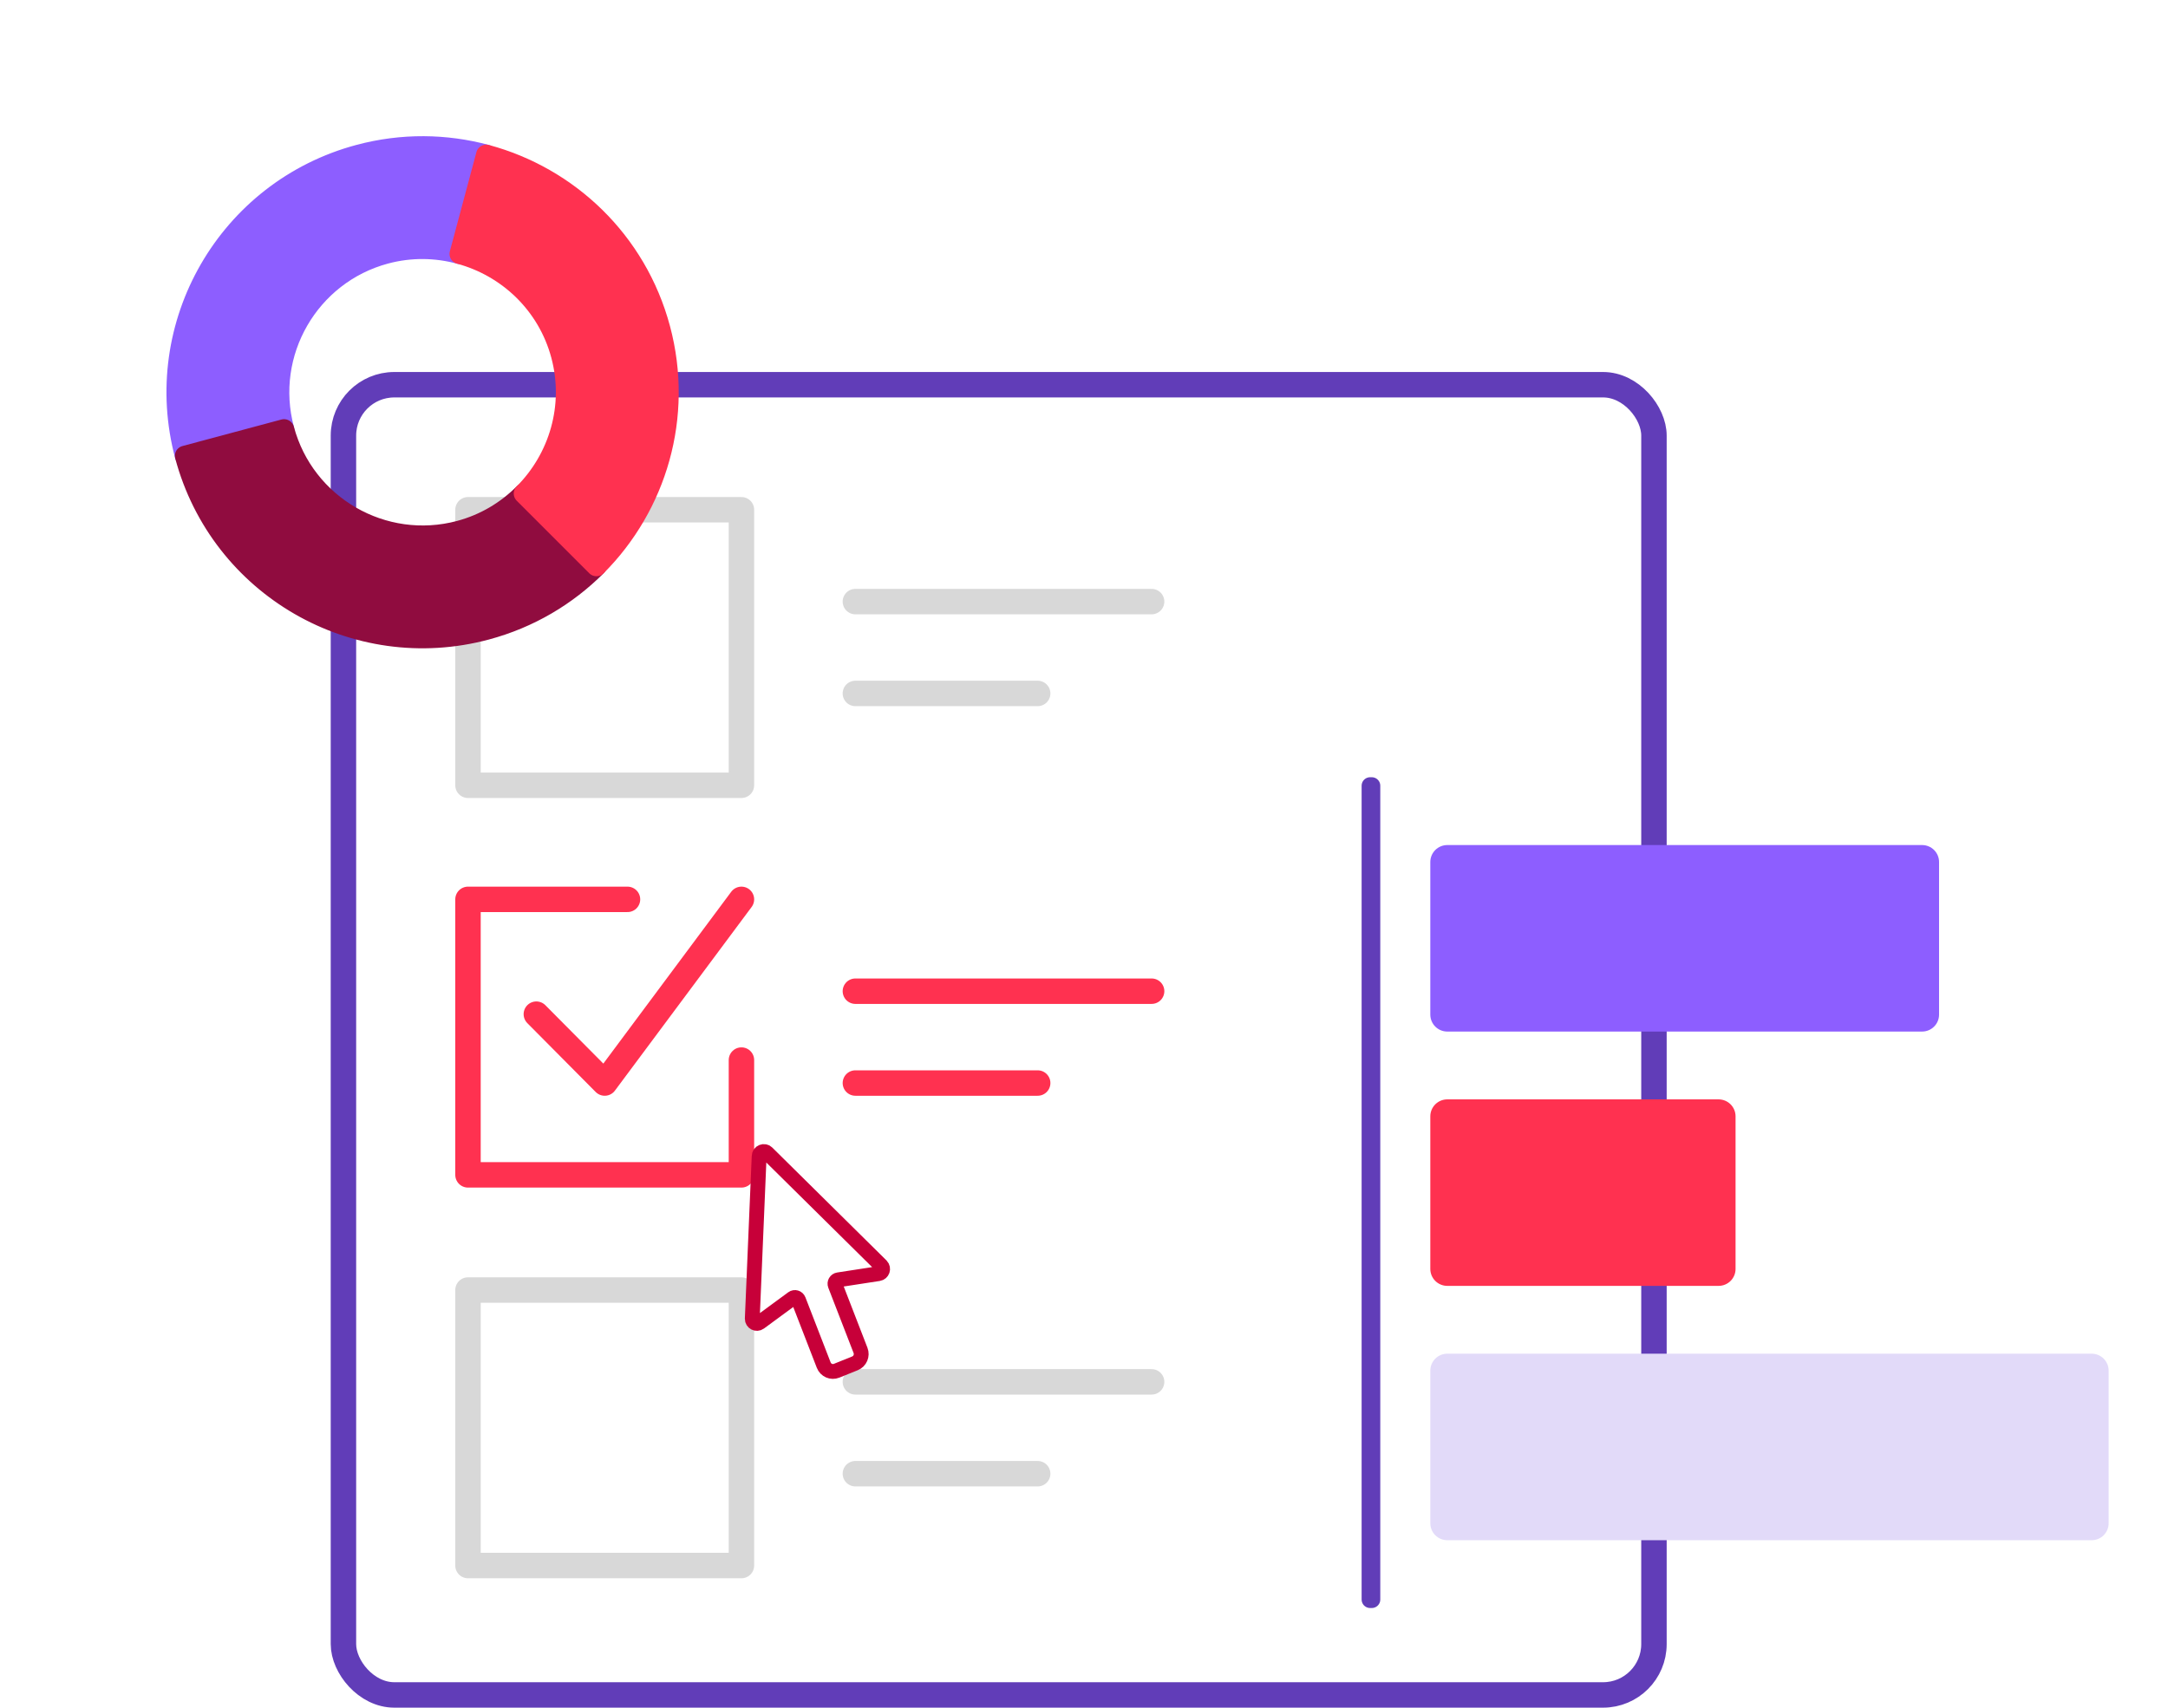<?xml version="1.0" encoding="UTF-8"?>
<svg width="255.684px" height="201.439px" viewBox="0 0 255.684 201.439" version="1.1" xmlns="http://www.w3.org/2000/svg" xmlns:xlink="http://www.w3.org/1999/xlink">
    <title>picto</title>
    <defs>
        <polygon id="path-1" points="0 130 86 130 86 0 0 0"></polygon>
        <filter x="-34.2%" y="-32.0%" width="228.0%" height="200.9%" filterUnits="objectBoundingBox" id="filter-3">
            <feOffset dx="11" dy="6" in="SourceAlpha" result="shadowOffsetOuter1"></feOffset>
            <feGaussianBlur stdDeviation="2" in="shadowOffsetOuter1" result="shadowBlurOuter1"></feGaussianBlur>
            <feColorMatrix values="0 0 0 0 0.565   0 0 0 0 0.047   0 0 0 0 0.247  0 0 0 0.3 0" type="matrix" in="shadowBlurOuter1" result="shadowMatrixOuter1"></feColorMatrix>
            <feMerge>
                <feMergeNode in="shadowMatrixOuter1"></feMergeNode>
                <feMergeNode in="SourceGraphic"></feMergeNode>
            </feMerge>
        </filter>
        <filter x="-40.4%" y="-31.6%" width="171.4%" height="171.4%" filterUnits="objectBoundingBox" id="filter-4">
            <feOffset dx="3" dy="2" in="SourceAlpha" result="shadowOffsetOuter1"></feOffset>
            <feGaussianBlur stdDeviation="6" in="shadowOffsetOuter1" result="shadowBlurOuter1"></feGaussianBlur>
            <feColorMatrix values="0 0 0 0 0.554   0 0 0 0 0.37   0 0 0 0 1  0 0 0 0.3 0" type="matrix" in="shadowBlurOuter1" result="shadowMatrixOuter1"></feColorMatrix>
            <feMerge>
                <feMergeNode in="shadowMatrixOuter1"></feMergeNode>
                <feMergeNode in="SourceGraphic"></feMergeNode>
            </feMerge>
        </filter>
        <filter x="-10.6%" y="-10.4%" width="130.3%" height="127.1%" filterUnits="objectBoundingBox" id="filter-5">
            <feOffset dx="3" dy="3" in="SourceAlpha" result="shadowOffsetOuter1"></feOffset>
            <feGaussianBlur stdDeviation="3.5" in="shadowOffsetOuter1" result="shadowBlurOuter1"></feGaussianBlur>
            <feColorMatrix values="0 0 0 0 0.479   0 0 0 0 0.267   0 0 0 0 0.99  0 0 0 0.2 0" type="matrix" in="shadowBlurOuter1" result="shadowMatrixOuter1"></feColorMatrix>
            <feMerge>
                <feMergeNode in="shadowMatrixOuter1"></feMergeNode>
                <feMergeNode in="SourceGraphic"></feMergeNode>
            </feMerge>
        </filter>
    </defs>
    <g id="Pictos-/-illu" stroke="none" stroke-width="1" fill="none" fill-rule="evenodd">
        <g id="Planche-Solutions-Pictos-Copy" transform="translate(-218.316, -524.316)">
            <g id="picto" transform="translate(231.482, 538.482)">
                <g id="illu/billetterie-copy" transform="translate(27.338, 31.216)">
                    <rect id="Rectangle" stroke="#613DB8" stroke-width="3" fill="#FFFFFF" x="0" y="0" width="154.556" height="154.556" rx="6"></rect>
                    <g id="Group-17" transform="translate(12, 12)">
                        <g id="Group-9">
                            <mask id="mask-2" fill="white">
                                <use xlink:href="#path-1"></use>
                            </mask>
                            <g id="Clip-6"></g>
                            <polygon id="Stroke-5" stroke="#D8D8D8" stroke-width="3" stroke-linecap="round" stroke-linejoin="round" mask="url(#mask-2)" points="2.688 35.25 34.938 35.25 34.938 2.75 2.688 2.75"></polygon>
                            <polygon id="Stroke-7" stroke="#D8D8D8" stroke-width="3" stroke-linecap="round" stroke-linejoin="round" mask="url(#mask-2)" points="2.688 127.292 34.938 127.292 34.938 94.792 2.688 94.792"></polygon>
                        </g>
                        <line x1="48.375" y1="13.583" x2="83.312" y2="13.583" id="Stroke-11" stroke="#D8D8D8" stroke-width="3" stroke-linecap="round" stroke-linejoin="round"></line>
                        <line x1="48.375" y1="24.417" x2="69.875" y2="24.417" id="Stroke-13" stroke="#D8D8D8" stroke-width="3" stroke-linecap="round" stroke-linejoin="round"></line>
                        <line x1="48.375" y1="105.625" x2="83.312" y2="105.625" id="Stroke-14" stroke="#D8D8D8" stroke-width="3" stroke-linecap="round" stroke-linejoin="round"></line>
                        <line x1="48.375" y1="116.458" x2="69.875" y2="116.458" id="Stroke-16" stroke="#D8D8D8" stroke-width="3" stroke-linecap="round" stroke-linejoin="round"></line>
                    </g>
                    <g id="Group" transform="translate(14.688, 60.708)" stroke="#FF3150" stroke-linecap="round" stroke-linejoin="round" stroke-width="3">
                        <polyline id="Stroke-1" points="32.25 18.958 32.25 32.5 0 32.5 0 0 18.812 0"></polyline>
                        <line x1="45.688" y1="10.833" x2="80.625" y2="10.833" id="Stroke-8"></line>
                        <line x1="45.688" y1="21.667" x2="67.188" y2="21.667" id="Stroke-10"></line>
                        <polyline id="Stroke-3" points="8.062 13.542 16.125 21.667 32.25 0"></polyline>
                    </g>
                </g>
                <g id="cursor" filter="url(#filter-3)" transform="translate(58.422, 115.52)">
                    <polygon id="Path-2" fill="#FFFFFF" points="7.337 0.708 6.106 19.119 8.122 19.119 11.195 17.179 14.751 25.576 17.02 25.576 19.044 24.036 15.868 15.815 21.547 14.084"></polygon>
                    <path d="M20.92,10.768 L3.865,2.571 C3.422,2.339 2.928,2.767 3.088,3.244 L8.562,21.629 C8.705,22.057 9.269,22.141 9.524,21.773 L12.276,17.795 C12.446,17.55 12.8,17.534 12.994,17.763 L18.311,24.061 C18.733,24.558 19.471,24.618 19.959,24.195 L21.727,22.661 C22.213,22.239 22.267,21.498 21.847,21.003 L16.523,14.696 C16.332,14.471 16.397,14.126 16.655,13.991 L20.927,11.744 C21.317,11.539 21.313,10.974 20.92,10.768 Z" id="Stroke-3" stroke="#C70039" stroke-width="1.75" transform="translate(12.593, 13.492) rotate(19) translate(-12.593, -13.492) "></path>
                </g>
                <g id="Group-7" filter="url(#filter-4)" transform="translate(35.518, 35.518) rotate(-105) translate(-35.518, -35.518) translate(6.518, 6.518)" stroke-linecap="round" stroke-linejoin="round" stroke-width="2.4">
                    <path d="M45.917,29 C45.917,32.079 45.077,34.959 43.634,37.449 L54.112,43.499 C56.58,39.232 58,34.283 58,29 C58,12.984 45.016,-8.36813071e-14 29,-8.36813071e-14 L29,12.083 C38.328,12.083 45.917,19.672 45.917,29 Z" id="Stroke-1" stroke="#8D5EFF" fill="#8D5EFF"></path>
                    <path d="M12.083,29 C12.083,19.672 19.672,12.083 29,12.083 L29,-3.5069678e-14 C12.984,-3.5069678e-14 -2.85169161e-13,12.984 -2.85169161e-13,29 C-2.85169161e-13,34.283 1.42,39.232 3.888,43.499 L14.366,37.449 C12.923,34.959 12.083,32.079 12.083,29 Z" id="Stroke-3" stroke="#900C3F" fill="#900C3F"></path>
                    <path d="M43.634,37.449 C40.705,42.502 35.249,45.917 29,45.917 C22.751,45.917 17.296,42.502 14.367,37.449 L3.888,43.498 C8.903,52.165 18.267,58 29,58 C39.733,58 49.097,52.165 54.112,43.498 L43.634,37.449 Z" id="Stroke-5" stroke="#FF3150" fill="#FF3150"></path>
                </g>
                <g id="Group-7" filter="url(#filter-5)" transform="translate(144.518, 75.518)" stroke-linecap="round" stroke-linejoin="round">
                    <polygon id="Stroke-1" stroke="#613DB8" stroke-width="2" points="0.9 96 1.1 96 1.1 0 0.9 0"></polygon>
                    <polygon id="Stroke-3" stroke="#8D5EFF" stroke-width="4" fill="#8D5EFF" points="10 27 66 27 66 9 10 9"></polygon>
                    <polygon id="Stroke-4" stroke="#FF3150" stroke-width="4" fill="#FF3150" points="10 57 42 57 42 39 10 39"></polygon>
                    <polygon id="Stroke-5" stroke="#E2DAF9" stroke-width="4" fill="#E2DAF9" points="10 87 86 87 86 69 10 69"></polygon>
                </g>
            </g>
        </g>
    </g>
</svg>